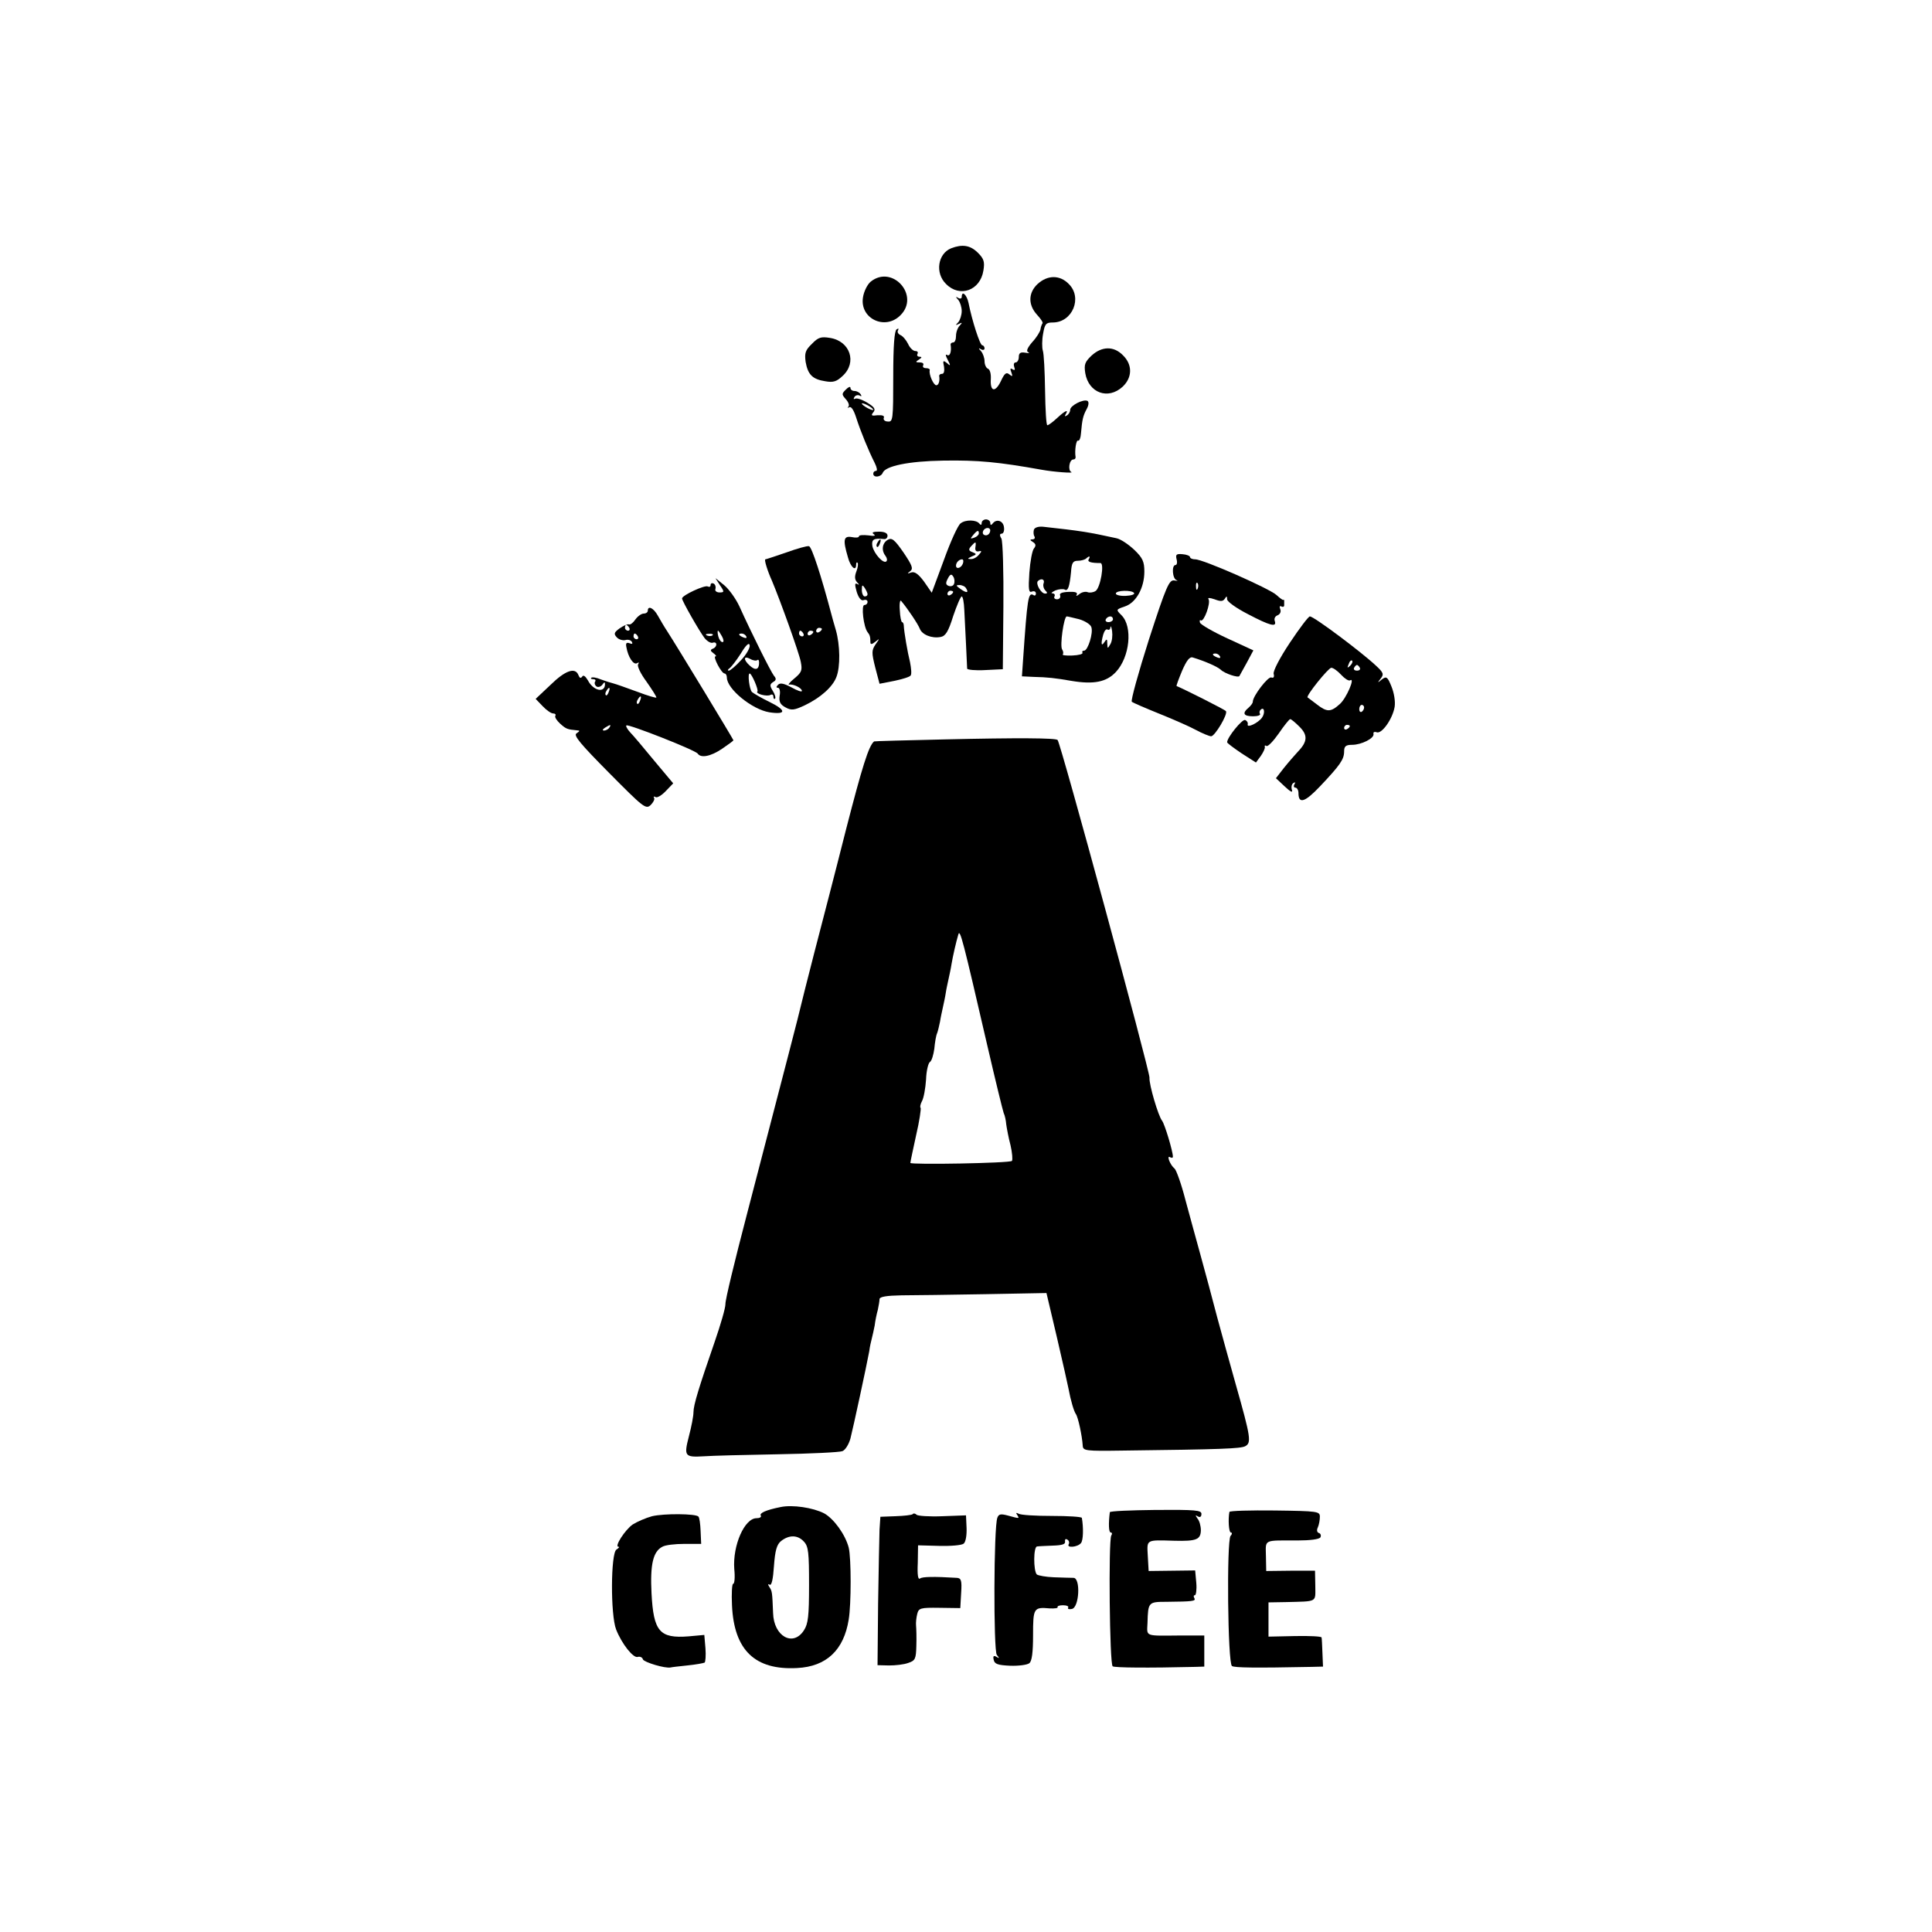 <?xml version="1.0" standalone="no"?>
<!DOCTYPE svg PUBLIC "-//W3C//DTD SVG 20010904//EN"
 "http://www.w3.org/TR/2001/REC-SVG-20010904/DTD/svg10.dtd">
<svg version="1.0" xmlns="http://www.w3.org/2000/svg"
 width="677pt" height="677pt" viewBox="0 0 677 677"
 preserveAspectRatio="xMidYMid meet">
<g transform="translate(0,677) scale(0.1,-0.1)"
fill="#000000" stroke="none">
<path d="M3333 5900 c-47 -19 -57 -87 -18 -125 48 -49 120 -23 131 47 5 30 2
41 -19 62 -27 27 -55 31 -94 16z"/>
<path d="M3051 5783 c-12 -10 -24 -35 -27 -55 -12 -74 77 -117 131 -63 70 69
-28 179 -104 118z"/>
<path d="M3636 5775 c-33 -31 -34 -73 -2 -108 13 -14 22 -28 19 -30 -2 -3 -6
-12 -7 -21 -1 -8 -14 -29 -29 -45 -17 -20 -22 -32 -14 -35 7 -4 2 -4 -10 -2
-17 3 -23 -1 -23 -15 0 -10 -5 -19 -11 -19 -6 0 -8 -7 -5 -16 4 -10 2 -13 -6
-8 -8 5 -9 2 -4 -11 5 -14 4 -16 -7 -7 -11 9 -17 4 -30 -24 -20 -41 -38 -36
-35 8 1 18 -3 33 -10 36 -6 2 -12 14 -12 26 0 12 -6 28 -12 35 -10 11 -10 13
0 7 6 -4 12 -2 12 3 0 6 -4 11 -8 11 -8 0 -36 87 -48 148 -6 29 -24 46 -24 21
0 -5 -6 -7 -12 -3 -10 6 -10 4 0 -7 6 -7 12 -25 12 -39 0 -14 -6 -32 -12 -39
-11 -11 -10 -12 2 -6 12 6 13 5 3 -6 -7 -7 -13 -23 -13 -36 0 -13 -4 -23 -10
-23 -5 0 -9 -3 -9 -7 4 -24 -2 -43 -12 -37 -7 4 -6 -2 2 -17 11 -21 10 -23 -3
-11 -13 10 -15 9 -10 -13 2 -15 0 -25 -7 -25 -6 0 -10 -3 -10 -7 3 -18 -2 -33
-10 -33 -10 0 -27 39 -23 53 1 4 -5 7 -14 7 -8 0 -12 5 -9 10 3 6 -2 10 -12
10 -15 0 -16 2 -3 10 11 7 11 10 2 10 -7 0 -10 5 -7 10 3 6 0 10 -8 10 -7 0
-19 11 -25 25 -7 14 -19 28 -27 31 -8 4 -12 11 -8 17 3 6 1 7 -5 3 -8 -5 -12
-57 -12 -166 0 -150 -1 -159 -19 -157 -10 0 -17 6 -14 13 3 7 -5 10 -22 9 -21
-3 -24 -1 -15 10 9 11 5 18 -21 34 -18 11 -37 17 -42 14 -6 -3 -7 -1 -3 6 4 6
12 8 18 5 7 -4 8 -2 4 4 -4 7 -14 12 -22 12 -8 0 -14 5 -14 11 0 6 -7 3 -16
-6 -15 -15 -15 -17 0 -34 9 -10 13 -21 9 -26 -5 -4 -3 -5 3 -2 7 4 16 -11 24
-36 15 -47 44 -118 65 -159 8 -16 10 -28 5 -28 -6 0 -10 -4 -10 -10 0 -15 27
-12 33 3 9 24 90 41 212 43 123 2 194 -5 345 -32 44 -8 115 -13 104 -8 -13 6
-7 44 7 44 5 0 8 3 8 8 -4 23 2 62 9 58 4 -2 9 10 10 27 4 47 7 60 20 84 7 13
8 24 3 28 -14 8 -61 -16 -61 -31 0 -7 -5 -16 -12 -20 -7 -4 -8 -3 -4 4 12 19
-1 14 -30 -13 -15 -14 -30 -25 -34 -25 -4 0 -7 55 -8 121 -1 67 -4 130 -8 141
-3 10 -3 37 1 58 6 35 10 40 34 40 69 0 105 87 56 135 -31 32 -74 32 -109 0z
m-576 -441 c0 -2 -9 0 -20 6 -11 6 -20 13 -20 16 0 2 9 0 20 -6 11 -6 20 -13
20 -16z"/>
<path d="M2845 5565 c-23 -22 -26 -32 -22 -63 8 -45 24 -61 69 -68 28 -5 40
-1 61 19 51 47 26 122 -45 133 -31 5 -41 2 -63 -21z"/>
<path d="M3825 5524 c-23 -22 -27 -31 -22 -62 12 -69 80 -94 131 -47 34 32 35
77 1 110 -32 33 -74 32 -110 -1z"/>
<path d="M3366 4936 c-9 -6 -35 -63 -58 -127 l-43 -116 -27 39 c-20 27 -33 36
-45 32 -14 -5 -15 -4 -4 4 12 9 8 20 -23 66 -32 46 -41 53 -56 44 -19 -12 -22
-37 -7 -56 5 -7 7 -15 3 -19 -10 -10 -43 26 -49 53 -4 24 5 29 41 25 6 -1 12
4 12 12 0 9 -11 14 -30 14 -21 0 -27 -3 -18 -9 8 -6 1 -7 -19 -4 -18 2 -33 1
-33 -3 0 -5 -11 -6 -25 -3 -29 5 -32 -9 -14 -70 9 -35 29 -53 29 -26 0 6 2 9
5 6 3 -3 1 -17 -4 -30 -7 -18 -6 -29 2 -38 9 -9 9 -11 0 -6 -8 4 -8 -3 -1 -28
7 -22 16 -32 24 -29 8 3 14 0 14 -6 0 -6 -5 -11 -11 -11 -12 0 -3 -77 11 -95
8 -10 10 -16 10 -36 0 -8 6 -7 17 2 16 13 16 12 1 -9 -14 -21 -14 -29 -1 -81
l15 -57 51 10 c29 6 55 14 58 19 4 5 2 25 -2 46 -9 36 -21 106 -22 129 0 6 -3
12 -6 12 -3 0 -7 19 -8 42 -2 23 1 38 5 32 22 -26 59 -81 65 -97 8 -21 42 -35
73 -29 17 3 27 18 44 73 13 38 26 69 30 69 4 0 8 -21 9 -47 3 -62 10 -196 10
-206 1 -4 29 -7 63 -5 l62 3 2 220 c1 121 -2 228 -7 238 -7 11 -6 17 1 17 6 0
10 10 8 23 -3 23 -27 30 -40 12 -5 -6 -8 -6 -8 3 0 6 -7 12 -15 12 -8 0 -15
-6 -15 -12 0 -8 -3 -9 -8 -3 -10 14 -49 15 -66 1z m104 -24 c0 -13 -12 -22
-22 -16 -10 6 -1 24 13 24 5 0 9 -4 9 -8z m-40 -11 c0 -5 -7 -12 -16 -15 -14
-5 -15 -4 -4 9 14 17 20 19 20 6z m-12 -48 c-2 -11 2 -17 11 -15 12 3 12 0 1
-12 -7 -9 -20 -16 -29 -15 -12 0 -11 2 4 9 18 7 18 9 3 15 -14 5 -15 10 -5 21
16 18 18 17 15 -3z m-44 -58 c-6 -16 -24 -21 -24 -7 0 11 11 22 21 22 5 0 6
-7 3 -15z m-31 -71 c-2 -7 -11 -10 -19 -7 -10 4 -11 10 -3 25 8 16 13 18 19 8
5 -7 6 -19 3 -26z m-303 -36 c0 -5 -4 -8 -10 -8 -5 0 -10 10 -10 23 0 18 2 19
10 7 5 -8 10 -18 10 -22z m345 21 c11 -17 2 -18 -19 -3 -17 12 -17 14 -4 14 9
0 20 -5 23 -11z m-45 -13 c0 -3 -4 -8 -10 -11 -5 -3 -10 -1 -10 4 0 6 5 11 10
11 6 0 10 -2 10 -4z"/>
<path d="M3623 4914 c-2 -7 -2 -18 2 -24 3 -5 0 -10 -7 -10 -10 0 -9 -3 1 -9
11 -7 12 -13 4 -23 -6 -7 -13 -45 -16 -85 -4 -59 -2 -71 9 -66 8 3 14 0 14 -7
0 -6 -4 -9 -9 -5 -18 10 -21 -10 -36 -227 l-4 -58 42 -2 c47 -1 75 -4 132 -14
78 -13 122 -4 155 31 49 52 60 159 20 199 -20 20 -20 20 12 31 39 13 68 65 68
122 0 35 -6 48 -35 76 -20 19 -48 38 -63 41 -100 22 -128 26 -255 40 -17 2
-31 -2 -34 -10z m192 -104 c-6 -9 9 -13 41 -13 15 0 0 -87 -17 -98 -8 -5 -20
-7 -28 -4 -7 3 -21 0 -29 -7 -9 -7 -13 -8 -9 -2 4 8 -5 11 -28 10 -24 -1 -34
-5 -30 -13 2 -7 -3 -13 -11 -13 -8 0 -12 5 -9 10 3 6 0 10 -7 11 -7 0 -2 4 10
10 13 5 28 6 33 3 11 -7 17 10 22 61 2 33 7 40 24 40 12 0 25 4 29 8 11 10 16
9 9 -3z m-158 -84 c-3 -7 0 -19 6 -25 8 -8 8 -11 -1 -11 -14 0 -34 35 -25 44
12 11 25 6 20 -8z m317 -34 c3 -5 -10 -9 -29 -10 -19 -1 -35 3 -35 8 0 12 57
13 64 2z m-192 -92 c20 -6 39 -18 42 -27 8 -20 -12 -83 -25 -83 -6 0 -8 -3 -6
-7 3 -5 -13 -9 -35 -10 -22 -1 -37 1 -34 4 3 3 2 11 -2 17 -9 12 6 116 16 116
4 0 23 -5 44 -10z m118 0 c0 -5 -7 -10 -16 -10 -8 0 -12 5 -9 10 3 6 10 10 16
10 5 0 9 -4 9 -10z m-9 -87 c-10 -17 -10 -17 -11 2 0 17 -2 17 -10 5 -11 -17
-13 -6 -4 27 4 13 10 20 15 17 5 -3 10 1 10 8 1 7 4 1 6 -14 2 -15 0 -35 -6
-45z"/>
<path d="M3075 4869 c-4 -6 -5 -12 -2 -15 2 -3 7 2 10 11 7 17 1 20 -8 4z"/>
<path d="M2755 4834 c-38 -13 -71 -24 -73 -24 -5 0 7 -40 23 -75 29 -69 95
-252 101 -284 6 -30 3 -37 -22 -58 -16 -13 -24 -23 -19 -22 15 3 45 -12 45
-22 0 -5 -16 1 -36 12 -26 14 -40 17 -47 10 -7 -7 -8 -11 -1 -11 6 0 9 -13 6
-28 -3 -21 2 -31 21 -41 20 -11 30 -10 68 8 54 26 97 64 110 99 14 36 13 111
-2 164 -7 24 -14 48 -15 53 -36 136 -69 238 -79 241 -6 2 -41 -8 -80 -22z
m125 -268 c0 -3 -4 -8 -10 -11 -5 -3 -10 -1 -10 4 0 6 5 11 10 11 6 0 10 -2
10 -4z m-65 -16 c3 -5 1 -10 -4 -10 -6 0 -11 5 -11 10 0 6 2 10 4 10 3 0 8 -4
11 -10z m35 6 c0 -3 -4 -8 -10 -11 -5 -3 -10 -1 -10 4 0 6 5 11 10 11 6 0 10
-2 10 -4z"/>
<path d="M4123 4810 c3 -11 1 -20 -4 -20 -14 0 -11 -48 4 -53 6 -2 3 -3 -8 -1
-18 3 -28 -19 -89 -207 -37 -116 -64 -214 -60 -218 5 -4 47 -22 94 -41 47 -19
105 -44 129 -57 24 -13 49 -23 55 -23 13 0 59 77 52 88 -3 5 -144 76 -173 88
-2 0 7 24 19 53 16 37 27 51 38 47 43 -13 86 -32 98 -43 13 -13 61 -29 65 -22
1 2 13 23 26 47 l23 43 -91 42 c-50 23 -93 48 -96 55 -2 7 -1 11 3 8 11 -6 35
61 27 74 -4 6 3 6 21 0 21 -8 29 -8 36 2 6 10 8 10 8 -2 0 -8 32 -31 73 -52
78 -41 102 -47 94 -24 -3 8 1 17 10 20 9 4 13 13 9 22 -3 8 -2 12 4 9 6 -3 10
-1 10 4 0 6 0 13 0 16 0 3 -1 4 -3 3 -1 -2 -12 6 -24 17 -25 23 -259 126 -285
125 -10 0 -18 4 -18 8 0 4 -12 9 -26 10 -22 2 -25 -1 -21 -18z m74 -102 c-3
-8 -6 -5 -6 6 -1 11 2 17 5 13 3 -3 4 -12 1 -19z m78 -238 c3 -6 -1 -7 -9 -4
-18 7 -21 14 -7 14 6 0 13 -4 16 -10z"/>
<path d="M2523 4719 c16 -23 15 -25 -2 -25 -10 0 -17 6 -14 12 2 7 0 15 -6 19
-6 3 -11 1 -11 -5 0 -6 -4 -8 -10 -5 -10 6 -90 -31 -90 -42 0 -9 60 -114 79
-139 9 -11 22 -19 29 -16 16 5 16 -15 0 -21 -10 -4 -9 -8 2 -16 8 -6 12 -11 7
-11 -10 0 21 -60 32 -60 4 0 8 -6 8 -14 0 -40 88 -112 149 -122 60 -9 60 7 1
36 -29 14 -56 30 -62 35 -9 9 -16 65 -8 65 7 0 32 -58 27 -63 -8 -8 34 -19 46
-12 5 3 10 1 10 -6 0 -7 3 -10 6 -7 3 3 -1 16 -8 27 -11 18 -11 23 1 31 11 6
12 12 3 22 -11 14 -79 150 -121 243 -13 28 -37 61 -54 75 l-30 24 16 -25z m7
-179 c6 -11 7 -20 2 -20 -6 0 -12 9 -15 20 -3 11 -3 20 -1 20 2 0 8 -9 14 -20z
m-33 4 c-3 -3 -12 -4 -19 -1 -8 3 -5 6 6 6 11 1 17 -2 13 -5z m118 -4 c3 -6
-1 -7 -9 -4 -18 7 -21 14 -7 14 6 0 13 -4 16 -10z m-18 -83 c-18 -20 -38 -37
-43 -37 -5 0 -4 4 2 8 6 4 24 27 40 52 18 30 29 40 31 29 2 -8 -11 -32 -30
-52z m57 0 c3 3 6 0 6 -9 0 -24 -12 -29 -32 -11 -24 21 -23 37 1 24 10 -6 21
-7 25 -4z"/>
<path d="M2270 4630 c0 -5 -6 -10 -14 -10 -8 0 -21 -9 -29 -20 -8 -12 -18 -20
-23 -18 -5 2 -20 -5 -33 -14 -19 -14 -21 -19 -10 -31 7 -8 21 -12 30 -10 9 3
20 0 23 -6 4 -7 1 -9 -8 -5 -11 4 -14 0 -11 -14 6 -35 25 -63 37 -56 7 4 8 3
4 -4 -4 -6 9 -33 29 -60 19 -27 35 -52 35 -56 0 -3 -30 6 -67 20 -38 14 -75
27 -83 29 -8 2 -28 8 -44 14 -16 7 -31 9 -34 6 -3 -3 0 -5 7 -5 7 0 10 -4 6
-9 -3 -5 0 -13 6 -17 6 -3 15 0 20 7 6 9 9 10 9 2 0 -33 -41 -24 -60 13 -9 15
-16 20 -20 13 -5 -7 -9 -5 -13 5 -11 29 -46 17 -98 -34 l-52 -49 24 -25 c13
-14 30 -26 37 -26 7 0 11 -4 8 -8 -3 -5 5 -17 17 -28 21 -19 26 -20 57 -23 13
-1 13 -2 0 -11 -11 -7 13 -36 114 -138 120 -121 129 -129 146 -113 9 9 15 20
12 25 -3 5 -1 6 5 3 5 -4 22 6 36 21 l26 27 -67 80 c-36 44 -74 89 -84 99 -10
11 -16 22 -13 24 6 6 243 -87 250 -99 11 -16 45 -10 85 17 22 15 40 28 40 30
0 3 -197 328 -232 382 -10 15 -24 39 -33 55 -15 27 -35 36 -35 17z m-65 -60
c3 -5 1 -10 -4 -10 -6 0 -11 5 -11 10 0 6 2 10 4 10 3 0 8 -4 11 -10z m30 -30
c3 -5 1 -10 -4 -10 -6 0 -11 5 -11 10 0 6 2 10 4 10 3 0 8 -4 11 -10z m-102
-195 c-3 -9 -8 -14 -10 -11 -3 3 -2 9 2 15 9 16 15 13 8 -4z m110 -30 c-3 -9
-8 -14 -10 -11 -3 3 -2 9 2 15 9 16 15 13 8 -4z m-108 -95 c-3 -5 -12 -10 -18
-10 -7 0 -6 4 3 10 19 12 23 12 15 0z"/>
<path d="M4520 4518 c-36 -54 -59 -99 -57 -109 3 -11 0 -16 -8 -13 -11 5 -65
-65 -65 -85 0 -5 -7 -14 -15 -21 -23 -19 -18 -30 16 -30 16 0 28 4 24 9 -3 5
-1 12 5 16 11 7 13 -15 2 -30 -13 -18 -52 -37 -50 -24 2 6 -2 13 -9 16 -10 4
-63 -61 -63 -78 0 -3 23 -20 51 -39 l50 -32 17 23 c9 13 16 28 14 32 -1 5 1 6
6 3 5 -3 24 17 43 44 19 28 37 50 40 50 4 0 18 -12 33 -27 29 -29 28 -52 -6
-87 -11 -12 -33 -37 -49 -57 l-28 -36 31 -29 c20 -19 29 -23 25 -12 -3 10 -1
20 5 24 7 4 8 3 4 -4 -4 -7 -2 -12 3 -12 6 0 11 -9 11 -19 0 -40 23 -32 76 24
70 74 84 94 84 122 0 18 6 23 28 23 33 0 78 23 75 38 -2 6 3 9 11 6 18 -7 56
47 63 89 3 19 -2 49 -11 71 -14 35 -18 37 -34 25 -15 -13 -16 -12 -4 3 12 15
10 21 -16 45 -51 48 -218 173 -232 173 -5 0 -36 -41 -70 -92z m211 -81 c-10
-9 -11 -8 -5 6 3 10 9 15 12 12 3 -3 0 -11 -7 -18z m34 -7 c3 -5 -1 -10 -10
-10 -9 0 -13 5 -10 10 3 6 8 10 10 10 2 0 7 -4 10 -10z m-65 -25 c12 -13 26
-22 31 -19 19 12 -13 -63 -36 -83 -32 -29 -45 -29 -81 -1 -16 12 -30 23 -32
24 -7 5 73 104 83 104 7 0 22 -11 35 -25z m80 -114 c0 -6 -4 -12 -8 -15 -5 -3
-9 1 -9 9 0 8 4 15 9 15 4 0 8 -4 8 -9z m-50 -65 c0 -3 -4 -8 -10 -11 -5 -3
-10 -1 -10 4 0 6 5 11 10 11 6 0 10 -2 10 -4z"/>
<path d="M3310 4179 c-135 -3 -246 -6 -247 -7 -19 -15 -42 -90 -98 -307 -36
-143 -87 -339 -112 -435 -25 -96 -46 -182 -48 -190 -3 -15 -47 -185 -189 -730
-41 -157 -75 -296 -74 -310 0 -14 -17 -72 -37 -130 -56 -162 -75 -223 -75
-249 0 -13 -7 -50 -16 -84 -18 -70 -15 -74 53 -70 26 2 143 5 258 7 116 2 218
7 227 11 10 4 22 23 28 44 10 39 57 257 66 306 2 17 7 37 9 45 2 8 7 29 10 45
2 17 7 41 11 55 3 14 6 31 6 38 1 8 24 12 77 13 42 0 173 2 292 4 l216 4 37
-157 c20 -86 38 -166 40 -177 8 -43 19 -80 26 -90 8 -11 22 -77 24 -110 1 -19
8 -20 141 -18 347 4 411 7 428 15 23 12 20 31 -33 218 -21 74 -50 180 -65 235
-31 118 -28 106 -59 220 -14 50 -37 135 -52 190 -14 55 -32 105 -38 110 -16
13 -29 48 -16 40 6 -3 10 -3 10 2 0 19 -29 115 -38 126 -13 16 -46 127 -44
151 1 23 -311 1172 -322 1183 -7 7 -137 8 -396 2z m150 -1074 c28 -121 54
-227 57 -235 4 -8 8 -26 9 -40 2 -14 8 -47 15 -73 6 -26 8 -51 5 -55 -8 -8
-356 -14 -356 -7 0 3 9 46 20 96 12 51 18 94 16 97 -3 2 -1 13 5 24 6 11 12
45 14 75 1 31 8 59 14 62 6 4 12 25 15 46 2 22 6 47 10 55 3 8 7 26 10 40 2
14 7 36 10 50 3 14 8 36 10 50 2 14 7 36 10 50 3 14 8 36 10 50 5 30 16 78 24
105 6 22 16 -18 102 -390z"/>
<path d="M2735 1489 c-50 -10 -75 -21 -69 -30 3 -5 -4 -9 -15 -9 -42 0 -84
-95 -78 -178 3 -29 1 -52 -4 -52 -4 0 -6 -34 -4 -75 7 -158 81 -228 228 -220
103 5 164 63 181 170 9 53 9 216 0 252 -12 46 -52 101 -86 120 -39 20 -111 31
-153 22z m82 -121 c16 -17 18 -38 18 -152 0 -109 -3 -136 -18 -159 -38 -59
-106 -21 -108 61 -3 72 -3 76 -13 91 -6 9 -5 12 1 8 7 -4 12 20 15 65 4 55 10
76 25 88 28 22 58 22 80 -2z"/>
<path d="M3889 1471 c-5 -39 -4 -71 3 -71 5 0 6 -5 2 -11 -10 -17 -6 -452 5
-458 7 -5 124 -6 289 -2 l32 1 0 54 0 55 -82 0 c-129 -1 -119 -5 -117 44 2 73
3 74 67 74 90 1 104 2 97 13 -3 6 -3 10 2 10 4 0 7 19 5 43 l-4 44 -81 -1 -82
-1 -3 53 c-3 58 -8 56 93 53 77 -2 92 4 93 36 0 16 -5 34 -12 42 -8 12 -8 13
2 7 7 -4 12 -1 12 9 0 13 -20 15 -160 14 -88 -1 -160 -4 -161 -8z"/>
<path d="M4308 1472 c-5 -26 -2 -72 5 -72 5 0 5 -6 -1 -12 -14 -18 -10 -447 5
-456 9 -6 79 -7 279 -3 l40 1 -2 48 c-1 26 -2 50 -3 54 0 4 -43 6 -93 5 l-93
-2 0 60 0 60 60 1 c114 3 104 -2 104 57 l-1 53 -85 0 -86 -1 -1 53 c-1 59 -10
54 111 54 43 0 76 4 80 11 3 6 1 13 -5 15 -7 2 -9 10 -4 20 4 9 7 26 7 37 0
19 -7 20 -158 22 -86 1 -158 -1 -159 -5z"/>
<path d="M2285 1457 c-22 -6 -52 -19 -68 -29 -27 -19 -65 -78 -50 -78 5 0 1
-5 -7 -10 -20 -13 -21 -229 -1 -280 20 -51 61 -102 76 -96 7 2 16 -1 18 -9 5
-10 77 -32 97 -28 3 1 29 4 58 7 30 3 57 8 61 10 3 2 5 25 3 50 l-4 47 -55 -5
c-102 -8 -123 17 -130 151 -5 100 5 146 38 163 10 6 44 10 77 10 l59 0 -2 45
c-1 25 -4 48 -8 51 -10 10 -119 11 -162 1z"/>
<path d="M3198 1464 c-4 -3 -30 -6 -60 -7 l-53 -2 -3 -45 c-1 -25 -3 -142 -5
-260 l-2 -215 40 -1 c22 0 52 3 68 9 24 8 27 14 28 60 1 29 0 60 -1 71 -1 10
1 28 4 40 5 21 11 23 78 22 l73 -1 3 53 c3 44 0 52 -15 53 -82 5 -120 4 -129
-2 -7 -6 -10 12 -8 54 l1 62 74 -2 c40 -1 79 2 86 8 7 6 11 29 10 55 l-2 44
-82 -3 c-46 -2 -87 1 -91 5 -5 5 -11 6 -14 2z"/>
<path d="M3495 1452 c-13 -31 -14 -466 -2 -481 10 -12 9 -13 -1 -7 -10 6 -13
3 -10 -10 3 -15 14 -19 58 -21 29 -1 60 3 67 9 9 7 13 38 13 98 0 95 2 99 58
94 18 -1 30 1 28 4 -2 4 6 7 19 7 13 0 21 -4 18 -8 -3 -5 3 -7 13 -5 26 5 31
108 6 109 -10 0 -40 1 -69 2 -28 1 -55 6 -60 10 -12 13 -12 97 1 98 6 1 31 2
56 3 32 1 44 5 42 14 -1 8 2 11 8 7 6 -3 8 -11 5 -16 -9 -14 31 -11 43 4 8 10
9 53 3 88 0 4 -48 7 -105 7 -58 0 -110 3 -117 8 -8 4 -10 3 -5 -4 9 -14 9 -14
-31 -3 -26 7 -33 6 -38 -7z"/>
</g>
</svg>
